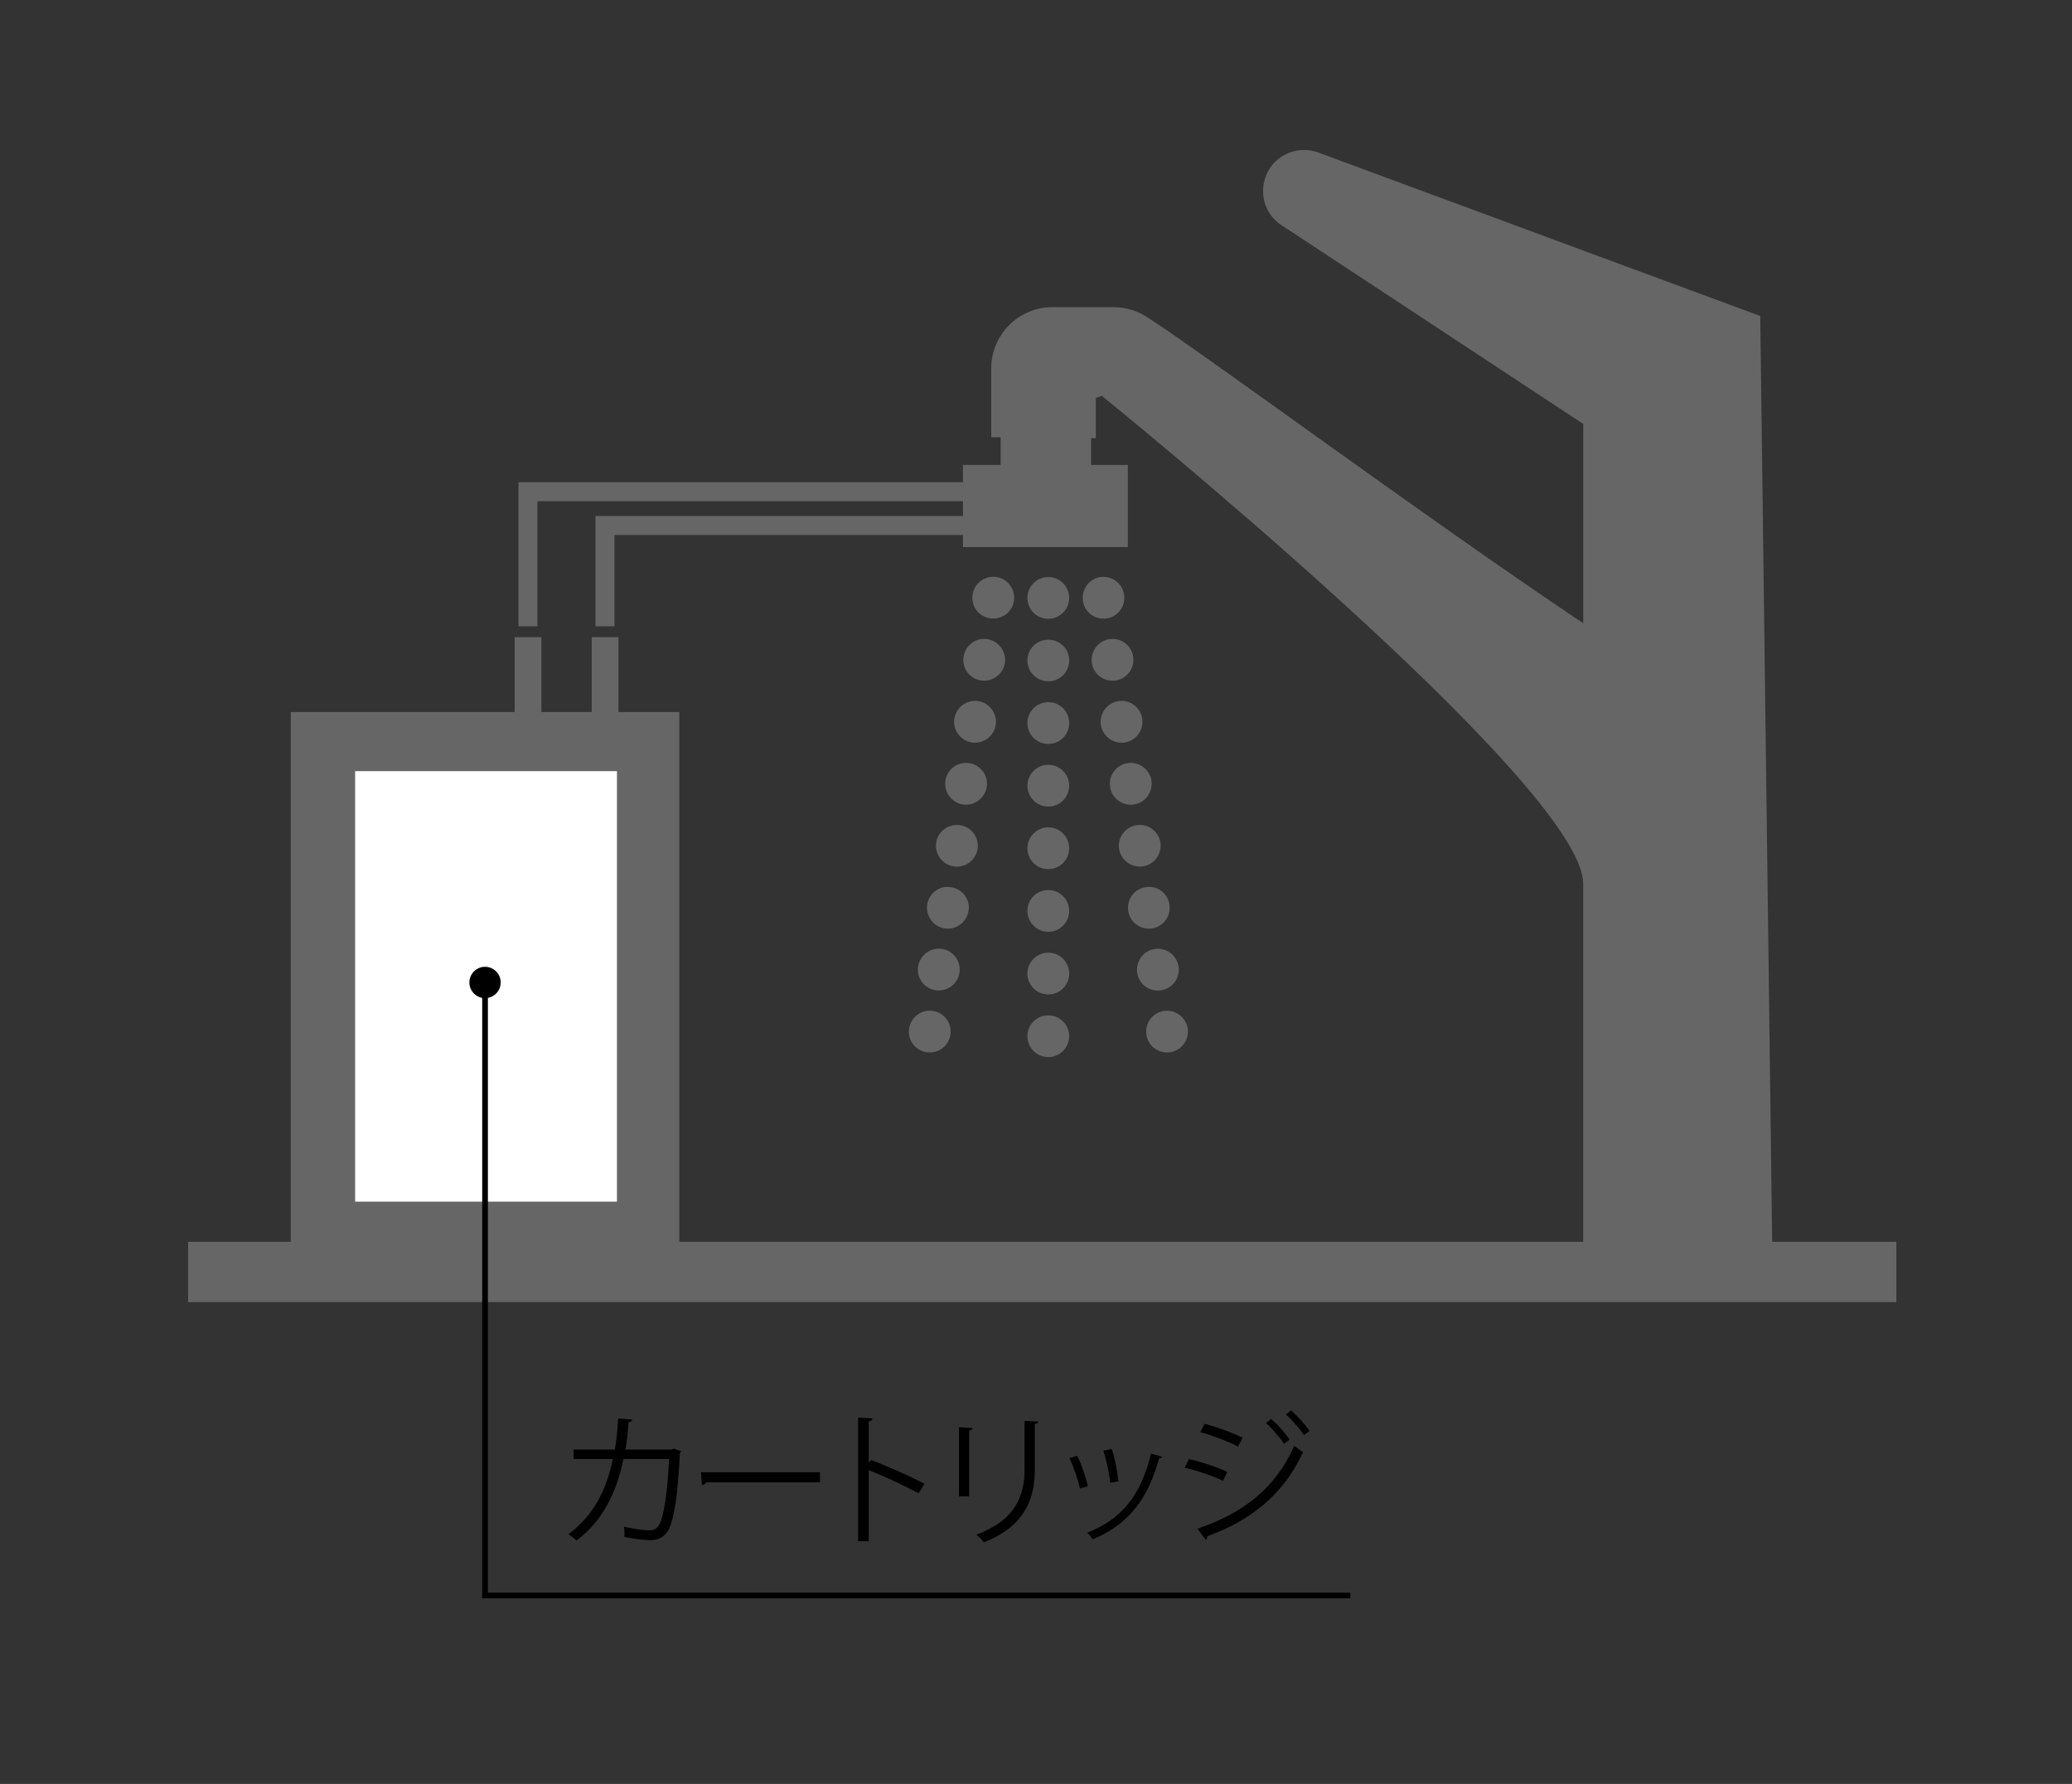 <?xml version="1.0" encoding="utf-8"?>
<!-- Generator: Adobe Illustrator 28.1.0, SVG Export Plug-In . SVG Version: 6.00 Build 0)  -->
<svg version="1.1" id="レイヤー_1" xmlns="http://www.w3.org/2000/svg" xmlns:xlink="http://www.w3.org/1999/xlink" x="0px"
	 y="0px" viewBox="0 0 218.33 187.93" style="enable-background:new 0 0 218.33 187.93;" xml:space="preserve">
<rect x="0" y="0" width="218.33" height="187.93" fill="#333333" stroke="none"/>
<style type="text/css">
	.st0{fill:none;stroke:#666666;stroke-width:2;stroke-miterlimit:10;}
	.st1{fill:#666666;}
	.st2{fill:#FFFFFF;}
	.st3{fill:none;stroke:#000000;stroke-width:0.6;stroke-miterlimit:10;}
</style>
<g>
	<polyline class="st0" points="103.11,51.8 55.63,51.8 55.63,65.98 	"/>
	<polyline class="st0" points="111.23,55.36 63.75,55.36 63.75,65.98 	"/>
	<rect x="19.82" y="130.82" class="st1" width="180" height="6.35"/>
	<rect x="105.44" y="45.98" class="st1" width="9.53" height="3.71"/>
	<rect x="101.47" y="48.98" class="st1" width="17.37" height="8.65"/>
	<rect x="30.64" y="75.01" class="st1" width="40.94" height="57.82"/>
	<rect x="54.23" y="67.12" class="st1" width="2.82" height="8.72"/>
	<rect x="62.35" y="67.12" class="st1" width="2.82" height="8.72"/>
	<rect x="37.42" y="81.24" class="st2" width="27.59" height="45.35"/>
	<circle cx="51.11" cy="103.5" r="1.65"/>
	<g>
		<path d="M71.77,152.88c-0.03,0.06-0.06,0.13-0.13,0.19c-0.2,4.32-0.62,7.04-1.2,8.1c-0.6,1.04-1.47,1.08-1.96,1.08
			c-0.58,0-1.65-0.13-2.69-0.34c0.03-0.3,0-0.75-0.04-1.07c1.12,0.25,2.28,0.38,2.62,0.38c0.54,0,0.84-0.13,1.15-0.71
			c0.45-0.91,0.83-3.43,0.98-6.81h-4.8c-0.75,3.58-2.23,6.55-4.95,8.59c-0.18-0.19-0.57-0.48-0.85-0.66
			c2.59-1.95,3.96-4.51,4.68-7.93h-4.14v-1h4.35c0.18-1.06,0.27-2.02,0.35-3.27l1.48,0.12c-0.02,0.17-0.15,0.25-0.38,0.27
			c-0.09,1.09-0.17,1.92-0.33,2.88h4.86l0.24-0.09L71.77,152.88z"/>
		<path d="M73.87,155.09H86.4v1.07H74.44c-0.09,0.15-0.29,0.25-0.48,0.29L73.87,155.09z"/>
		<path d="M96.8,157.32c-1.53-0.83-3.63-1.8-5.26-2.45v7.5h-1.12v-13.03l1.51,0.09c-0.01,0.17-0.13,0.27-0.39,0.31v4.38l0.23-0.31
			c1.75,0.64,4.08,1.68,5.64,2.5L96.8,157.32z"/>
		<path d="M101.05,157.64v-7.29l1.43,0.09c-0.02,0.13-0.12,0.24-0.36,0.27v6.93H101.05z M109.4,149.76
			c-0.02,0.15-0.12,0.22-0.36,0.25v4.77c0,3.15-1.08,6.03-5.38,7.7c-0.15-0.23-0.52-0.62-0.78-0.81c4.15-1.54,5.08-4.11,5.08-6.88
			v-5.11L109.4,149.76z"/>
		<path d="M113.51,153.36c0.45,0.92,0.95,2.35,1.12,3.22l-0.84,0.23c-0.18-0.87-0.65-2.24-1.09-3.2L113.51,153.36z M122.46,153.47
			c-0.03,0.13-0.18,0.17-0.32,0.15c-1.17,4.38-3.38,7.06-7,8.54c-0.12-0.18-0.39-0.53-0.58-0.69c3.58-1.41,5.64-3.87,6.73-8.34
			L122.46,153.47z M117.15,152.64c0.32,1,0.6,2.44,0.71,3.4l-0.88,0.17c-0.09-0.96-0.38-2.34-0.71-3.38L117.15,152.64z"/>
		<path d="M125.28,153.71c1.35,0.3,3.03,0.87,4.04,1.35l-0.45,0.94c-0.99-0.48-2.71-1.08-4.03-1.38L125.28,153.71z M126.18,161.04
			c4.81-1.62,8.22-4.26,10.2-8.73c0.23,0.2,0.67,0.52,0.92,0.67c-2.01,4.42-5.56,7.25-10.09,8.85c0.04,0.13-0.04,0.32-0.17,0.38
			L126.18,161.04z M126.93,149.99c1.35,0.36,3,0.96,4.02,1.47l-0.5,0.92c-1.06-0.54-2.62-1.14-3.97-1.51L126.93,149.99z
			 M133.95,149.49c0.62,0.53,1.47,1.46,1.93,2.17l-0.58,0.44c-0.42-0.65-1.29-1.65-1.9-2.19L133.95,149.49z M136.04,148.58
			c0.62,0.53,1.47,1.47,1.95,2.16l-0.58,0.44c-0.45-0.66-1.29-1.62-1.91-2.16L136.04,148.58z"/>
	</g>
	<g>
		<polyline class="st3" points="142.29,168.08 51.11,168.08 51.11,103.74 		"/>
	</g>
	<path class="st1" d="M115.47,46.16v-4.24l0.63-0.22c0,0,50.72,40.99,50.72,51.39v39.57h19.94l-1.28-99.37l-46.7-17.27
		c-0.87-0.29-1.8-0.3-2.67-0.02h0c-3.55,1.12-4.11,5.92-0.91,7.83l31.63,20.83v21c-16.72-11.18-40.06-28.49-46.02-32.29
		c-1.04-0.66-2.23-1.01-3.46-1.01h-6.46c-3.56,0-6.44,2.89-6.44,6.44v7.26L115.47,46.16z"/>
	<g>
		<path class="st1" d="M110.46,100.36c-1.21,0-2.2,0.99-2.2,2.2c0,1.23,0.99,2.2,2.2,2.2c1.23,0,2.2-0.97,2.2-2.2
			C112.66,101.35,111.69,100.36,110.46,100.36z"/>
		<circle class="st1" cx="110.46" cy="89.36" r="2.2"/>
		<path class="st1" d="M110.46,73.97c-1.21,0-2.2,0.99-2.2,2.2c0,1.23,0.99,2.2,2.2,2.2c1.23,0,2.2-0.97,2.2-2.2
			C112.66,74.96,111.69,73.97,110.46,73.97z"/>
		<circle class="st1" cx="110.46" cy="109.16" r="2.2"/>
		<circle class="st1" cx="110.46" cy="95.96" r="2.2"/>
		<circle class="st1" cx="110.46" cy="62.99" r="2.2"/>
		<path class="st1" d="M110.46,67.39c-1.21,0-2.2,0.97-2.2,2.18c0,1.23,0.99,2.2,2.2,2.2c1.23,0,2.2-0.97,2.2-2.2
			C112.66,68.36,111.69,67.39,110.46,67.39z"/>
		<circle class="st1" cx="110.46" cy="82.77" r="2.2"/>
		<path class="st1" d="M119.79,86.92c-1.21,0.18-2.05,1.3-1.87,2.48c0.15,1.1,1.1,1.89,2.18,1.89c0.11,0,0.22-0.02,0.33-0.02
			c1.19-0.18,2.02-1.3,1.85-2.51C122.09,87.58,120.97,86.75,119.79,86.92z"/>
		<path class="st1" d="M120.8,109c0.15,1.1,1.1,1.87,2.16,1.87c0.11,0,0.22,0,0.33-0.02c1.21-0.18,2.02-1.3,1.87-2.48
			c-0.2-1.21-1.3-2.04-2.51-1.87C121.44,106.67,120.62,107.8,120.8,109z"/>
		<path class="st1" d="M120.73,93.46c-1.19,0.17-2.02,1.27-1.85,2.48c0.15,1.1,1.1,1.89,2.16,1.89c0.11,0,0.22-0.02,0.33-0.02
			c1.21-0.18,2.05-1.3,1.85-2.51C123.06,94.09,121.94,93.26,120.73,93.46z"/>
		<path class="st1" d="M121.68,99.97c-1.19,0.17-2.02,1.3-1.85,2.51c0.15,1.1,1.1,1.87,2.18,1.87c0.11,0,0.22,0,0.31-0.02
			c1.21-0.18,2.04-1.28,1.87-2.49C124.01,100.63,122.89,99.79,121.68,99.97z"/>
		<path class="st1" d="M118.82,80.39c-1.19,0.18-2.02,1.3-1.85,2.49c0.15,1.1,1.1,1.89,2.18,1.89c0.11,0,0.2,0,0.31-0.02
			c1.21-0.17,2.05-1.3,1.87-2.51C121.15,81.05,120.03,80.21,118.82,80.39z"/>
		<path class="st1" d="M115.96,60.79c-1.21,0.18-2.02,1.3-1.85,2.51c0.15,1.1,1.08,1.87,2.16,1.87c0.11,0,0.22,0,0.33-0.02
			c1.21-0.18,2.02-1.28,1.85-2.48C118.27,61.45,117.17,60.62,115.96,60.79z"/>
		<path class="st1" d="M116.9,67.33c-1.19,0.18-2.02,1.3-1.85,2.51c0.15,1.08,1.1,1.87,2.18,1.87c0.11,0,0.2,0,0.31-0.02
			c1.21-0.18,2.04-1.3,1.87-2.49C119.24,67.99,118.11,67.15,116.9,67.33z"/>
		<path class="st1" d="M117.87,73.86c-1.21,0.18-2.05,1.3-1.87,2.51c0.18,1.08,1.1,1.87,2.18,1.87c0.11,0,0.22,0,0.33-0.02
			c1.19-0.18,2.02-1.3,1.85-2.49C120.18,74.52,119.08,73.68,117.87,73.86z"/>
		<path class="st1" d="M100.56,75.73c-0.18,1.19,0.66,2.31,1.87,2.49c0.11,0.02,0.22,0.02,0.31,0.02c1.08,0,2.02-0.79,2.18-1.87
			c0.18-1.21-0.66-2.33-1.85-2.51C101.86,73.68,100.74,74.52,100.56,75.73z"/>
		<path class="st1" d="M102.48,62.66c-0.18,1.21,0.66,2.31,1.87,2.48c0.11,0.02,0.2,0.02,0.31,0.02c1.08,0,2.02-0.77,2.18-1.87
			c0.18-1.21-0.66-2.33-1.85-2.51C103.77,60.62,102.65,61.45,102.48,62.66z"/>
		<path class="st1" d="M96.74,101.83c-0.18,1.21,0.66,2.31,1.87,2.49c0.11,0.02,0.22,0.02,0.31,0.02c1.08,0,2.02-0.77,2.18-1.87
			c0.18-1.21-0.64-2.33-1.85-2.51C98.03,99.79,96.93,100.63,96.74,101.83z"/>
		<path class="st1" d="M97.7,95.3c-0.18,1.21,0.66,2.33,1.85,2.51c0.11,0,0.22,0.02,0.33,0.02c1.08,0,2-0.79,2.18-1.89
			c0.18-1.21-0.66-2.31-1.87-2.48C99,93.26,97.88,94.09,97.7,95.3z"/>
		<path class="st1" d="M98.65,88.77c-0.18,1.21,0.66,2.33,1.87,2.51c0.11,0,0.22,0.02,0.31,0.02c1.08,0,2.02-0.79,2.18-1.89
			c0.18-1.19-0.66-2.31-1.85-2.48C99.95,86.75,98.82,87.58,98.65,88.77z"/>
		<path class="st1" d="M95.79,108.37c-0.18,1.19,0.66,2.31,1.85,2.48c0.11,0.02,0.22,0.02,0.33,0.02c1.08,0,2.02-0.77,2.18-1.87
			c0.18-1.21-0.66-2.33-1.87-2.51C97.09,106.32,95.97,107.16,95.79,108.37z"/>
		<path class="st1" d="M99.62,82.24c-0.18,1.21,0.66,2.33,1.85,2.51c0.11,0.02,0.22,0.02,0.33,0.02c1.06,0,2-0.79,2.18-1.89
			c0.18-1.19-0.66-2.31-1.87-2.49C100.91,80.21,99.79,81.05,99.62,82.24z"/>
		<path class="st1" d="M101.53,69.2c-0.18,1.19,0.64,2.31,1.85,2.49c0.11,0.02,0.22,0.02,0.33,0.02c1.06,0,2-0.79,2.18-1.87
			c0.15-1.21-0.66-2.33-1.87-2.51C102.81,67.15,101.71,67.99,101.53,69.2z"/>
	</g>
</g>
</svg>
